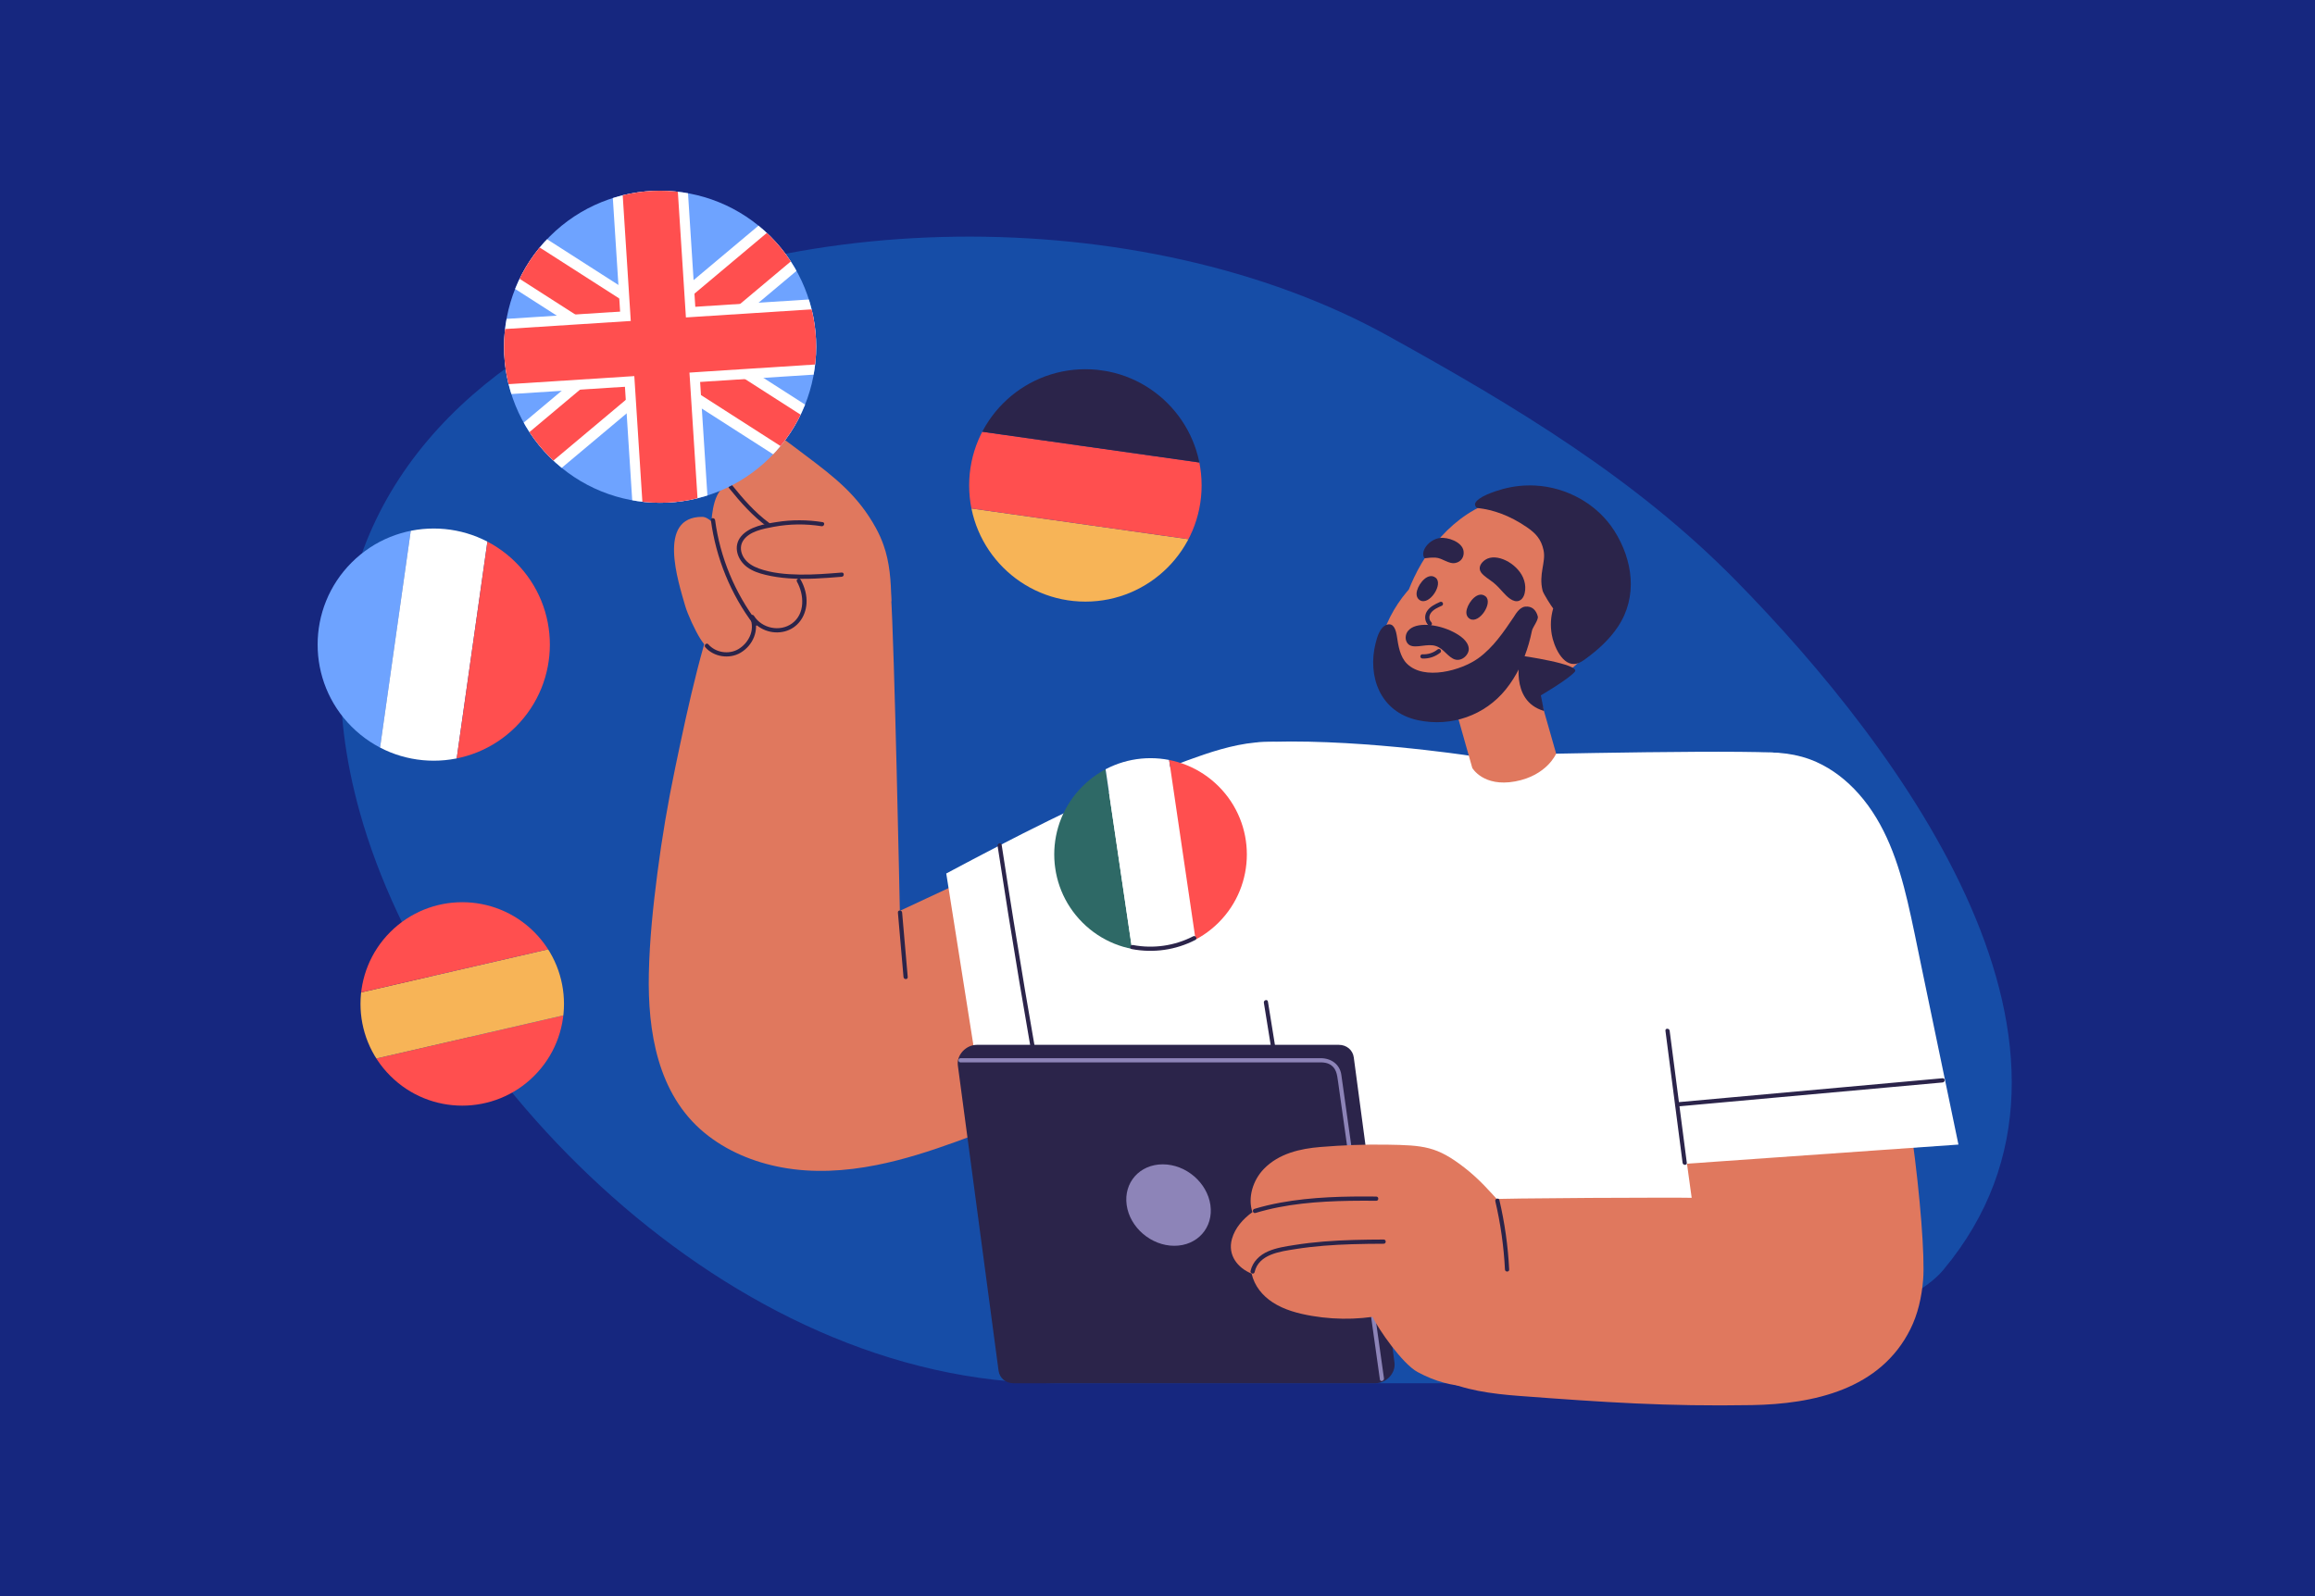 <svg viewBox="0 0 2900 2000" xmlns:xlink="http://www.w3.org/1999/xlink" xmlns="http://www.w3.org/2000/svg" data-name="Layer 1" id="Layer_1">
  <defs>
    <style>
      .cls-1 {
        fill: #fff;
      }

      .cls-2 {
        fill: #ff4f4f;
      }

      .cls-3 {
        fill: #2e6966;
      }

      .cls-4 {
        fill: #e0785e;
      }

      .cls-5 {
        clip-path: url(#clippath-2);
      }

      .cls-6 {
        fill: #164da7;
      }

      .cls-7 {
        clip-path: url(#clippath-1);
      }

      .cls-8 {
        clip-path: url(#clippath-4);
      }

      .cls-9 {
        clip-path: url(#clippath);
      }

      .cls-10 {
        fill: none;
      }

      .cls-11 {
        fill: #8d84b8;
      }

      .cls-12 {
        clip-path: url(#clippath-3);
      }

      .cls-13 {
        fill: #16277f;
      }

      .cls-14 {
        fill: #6ea3ff;
      }

      .cls-15 {
        fill: #2b244a;
      }

      .cls-16 {
        fill: #f7b457;
      }
    </style>
    <clipPath id="clippath">
      <circle transform="translate(-719.9 777.89) rotate(-45)" r="127.46" cy="1257.95" cx="579.04" class="cls-10"></circle>
    </clipPath>
    <clipPath id="clippath-1">
      <circle transform="translate(-412 620.78) rotate(-45)" r="145.46" cy="807.72" cx="543.35" class="cls-10"></circle>
    </clipPath>
    <clipPath id="clippath-2">
      <circle r="145.6" cy="608.24" cx="1359.66" class="cls-10"></circle>
    </clipPath>
    <clipPath id="clippath-3">
      <circle transform="translate(-334.92 1332.73) rotate(-45)" r="120.64" cy="1070.65" cx="1441.29" class="cls-10"></circle>
    </clipPath>
    <clipPath id="clippath-4">
      <circle transform="translate(-65.04 711.99) rotate(-45)" r="195.5" cy="434.5" cx="826.92" class="cls-10"></circle>
    </clipPath>
  </defs>
  <rect height="2000" width="2900" class="cls-13"></rect>
  <g>
    <path d="m674.37,434.07c285.8-178.12,755.85-184.02,1064.2-13.33,160.88,89.06,310.64,179.07,436.41,307.18,207.59,211.46,489.08,588.65,259.28,863.47-62.94,75.27-361.49,141.85-470.23,141.85h-642.61c-408.89,0-778.17-383.81-870.66-715.27-75.39-270.2,33.22-465.26,223.6-583.91Z" class="cls-6"></path>
    <g>
      <path d="m1242.03,1087.71c-38.26,17.86-76.53,35.73-114.79,53.59,0,0-6.92-338.72-11.22-396.87-5-67.67-62.91-68.38-122.62-70.23-14.49-.45-29.15,2.17-42.42,8.08-18.1,8.06-31.46,17.79-38.99,36.45-31.22,77.43-49.34,162.72-66.35,244.27-9.06,43.42-16.48,87.18-22.15,131.18-5.36,41.61-9.78,83.62-10.68,125.59-1.54,72.04,10.77,150.95,69.48,199.52,27.69,22.91,61.86,37.01,97.03,43.52,39.37,7.29,79.68,4.81,118.77-2.97,68.44-13.62,132.06-42.78,197.72-65.5-16.85-102.39-34.93-204.58-53.78-306.63Z" class="cls-4"></path>
      <path d="m1614.14,1367.1c-83.21,34.36-166.81,67.8-250.76,100.29-37.36,14.46-74.81,28.68-112.31,42.77l-27.08-171.34c-10.32-65.27-20.63-130.54-30.95-195.81-2.56-16.17-5.11-32.34-7.67-48.51,42.57-22.69,85.29-45.1,128.6-66.37,56.83-27.91,114.68-53.84,174.16-75.6,52.77-19.3,116.76-39.04,166.65-1.99,21.47,15.95,36.97,38.62,51.14,60.93,16.21,25.51,31.77,51.46,46.51,77.86,29.84,53.45,56.19,109.01,75.77,167.08,1.94,5.77,3.8,11.56,5.61,17.37-72.92,31.82-146.14,62.96-219.68,93.33Z" class="cls-1"></path>
      <path d="m1249.69,1060c8.67,56.8,17.76,113.54,27.24,170.22,9.58,57.27,19.55,114.47,29.93,171.59,5.76,31.7,11.64,63.37,17.66,95.02.64,3.34,5.74,1.93,5.1-1.41-10.74-56.45-21.05-112.98-30.97-169.58-10.03-57.19-19.66-114.45-28.89-171.77-5.12-31.81-10.11-63.63-14.97-95.48-.51-3.36-5.61-1.93-5.1,1.41h0Z" class="cls-15"></path>
      <path d="m2221.76,1406.7c-8.63-50.81-17.83-101.52-27.6-152.11-9.78-50.6-20.13-101.09-31.05-151.45-9.68-44.62-19.83-89.13-30.4-133.55-8.1,2.06-16.19,4.15-24.27,6.29-17.8,4.71-35.55,9.62-53.25,14.72-62.58,18.04-124.46,38.5-185.46,61.32-38.76,14.5-77.12,30.01-115.11,46.4-3.24-.82-6.5-1.57-9.78-2.22-21.21-4.21-44.5-4.38-63.6,6.8-17.44,2.5-34.88,5-52.32,7.5-12.42,1.78-24.84,3.56-37.26,5.34-8.31,1.19-20.41,2.4-22.54,12.39-1.17,5.49.17,11.55.8,17.04.68,5.94,1.38,11.88,2.1,17.82,1.44,11.88,2.95,23.75,4.53,35.61,3.23,24.15,6.76,48.26,10.59,72.32,7.52,47.26,16.2,94.35,26.01,141.19,9.86,47.07,20.87,93.89,33.02,140.42,11.92,45.67,24.97,91.04,39.06,136.08,44.3-9.08,88.59-18.2,132.74-27.95,79.94-17.65,159.52-37.37,237.41-62.69,63.34-20.59,125.51-44.98,185.11-74.7-5.91-38.91-12.16-77.76-18.75-116.56Z" class="cls-1"></path>
      <path d="m1583.24,1256.44c7.05,43.74,14.11,87.49,21.16,131.23.54,3.35,5.64,1.93,5.1-1.41-7.05-43.74-14.11-87.49-21.16-131.23-.54-3.35-5.64-1.93-5.1,1.41h0Z" class="cls-15"></path>
      <path d="m2409.12,1603.38c4.67-56.17-24.75-313.19-49.43-314.21-.01,0-269.33-11.13-269.33-11.13,0,0,16.85,137.92,28.8,222.86-14.29-.51-235.57.11-265.54,2.13-81.39,5.48-101.9,42.97-98.63,144.68,2.66,82.59,80.38,96.34,148.05,101.42,105.97,7.95,185.04,13.35,291.27,11.52,77.75-1.34,161.25-19.57,198.92-95.37,9.29-18.7,14.05-39.73,15.89-61.89Z" class="cls-4"></path>
      <path d="m2108.25,1458.49c-.86-17.11-14.68-59.25-15.54-76.36l-14.01-279.01c-1.85-36.84-3.7-73.67-5.55-110.51,38.91-23.68,80.44-44.58,126.29-48.89,25.73-2.42,52.24.44,75.98,11.07,20.34,9.11,38.07,23.13,52.84,39.73,33.6,37.75,49.92,86.57,61.31,134.94,6.37,27.05,11.7,54.35,17.36,81.55l17.7,85.08c9.58,46.03,19.16,92.06,28.73,138.1l-345.13,24.32Z" class="cls-1"></path>
      <g>
        <path d="m1722.88,1733.25h-453.19c-9.82,0-17.57-6.5-18.8-15.76l-50.98-382.39c-1.75-13.15,10.05-25.9,23.98-25.9h453.19c9.82,0,17.57,6.5,18.8,15.76l50.98,382.39c1.75,13.15-10.05,25.9-23.98,25.9Z" class="cls-15"></path>
        <path d="m1203.26,1331.24h444.07c5.82,0,12.25-.62,17.61,1.98,9.11,4.41,10,13.19,11.21,21.84,3.5,24.94,7,49.88,10.51,74.81,5.48,39,10.95,78,16.43,117,5.35,38.08,10.69,76.16,16.04,114.23,3.01,21.46,6.03,42.93,9.04,64.39.14,1.02.29,2.04.43,3.06.47,3.36,5.57,1.93,5.1-1.41-2.17-15.43-4.33-30.86-6.5-46.29-5-35.6-10-71.2-15-106.8-5.69-40.51-11.38-81.01-17.06-121.52-4.14-29.45-8.27-58.9-12.41-88.34-.82-5.83-1.62-11.67-2.46-17.5-1.91-13.24-12.97-20.75-25.82-20.75h-451.2c-3.4,0-3.41,5.29,0,5.29h0Z" class="cls-11"></path>
        <path d="m1516.28,1509.98c3.98,28.19-16.27,51.03-45.23,51.03s-55.68-22.85-59.66-51.03c-3.98-28.19,16.27-51.03,45.23-51.03s55.68,22.85,59.66,51.03Z" class="cls-11"></path>
      </g>
      <path d="m1965.63,1710.02c48.33-66.17-81.34-96.63-46.03-170.67-32.53-14.48-47.09-46.72-84.96-76.17-34.57-26.88-50.98-28.16-97.59-28.89-27.56-.43-55.48.66-83.07,2.93-25.13,2.07-51.88,8.04-70.72,27.44-13.8,14.21-20.44,36.13-14.34,54.15-11.77,8.54-21.73,19.67-25.64,33.51-5.84,20.63,7.55,36.67,24.62,43.58,3.55,15.53,13.62,27.7,26.46,36.04,14.64,9.51,32.12,14.04,49.25,16.95,16.73,2.85,33.83,3.97,50.91,3.35,8.3-.3,16.6-1.05,24.86-2.18,6.8,14.46,37.08,58.67,56.4,69.13,44.76,24.22,84.33,20.93,135.34,11.35,6.85-1.29,47.83-18.34,54.49-20.51Z" class="cls-4"></path>
      <path d="m1873.18,1505.14c6.6,28.12,10.64,56.76,12.08,85.61.17,3.39,5.46,3.41,5.29,0-1.46-29.31-5.57-58.45-12.27-87.02-.78-3.31-5.88-1.91-5.1,1.41h0Z" class="cls-15"></path>
      <path d="m1571.66,1593.97c5.09-22.59,32.3-25.82,51.27-28.84,23.32-3.71,46.92-5.33,70.5-6.08,13.3-.42,26.6-.55,39.9-.6,3.4-.01,3.41-5.3,0-5.29-25.1.1-50.23.49-75.26,2.54-12.23,1-24.43,2.41-36.55,4.33-11.08,1.76-22.6,3.45-32.97,7.94-10.65,4.62-19.39,12.99-22,24.6-.75,3.32,4.35,4.73,5.1,1.41h0Z" class="cls-15"></path>
      <path d="m1572.74,1519.89c38.22-11.59,78.58-14.54,118.31-15.22,10.99-.19,21.98-.17,32.97-.06,3.41.04,3.41-5.26,0-5.29-40.03-.42-80.41.41-119.89,7.61-11.07,2.02-22.03,4.59-32.8,7.85-3.25.99-1.86,6.09,1.41,5.1h0Z" class="cls-15"></path>
      <path d="m1028.68,712.99c-13.4-26.51-28.86-51.93-45.5-76.53-10-14.78-19.46-30.12-30.19-44.38-1.2-1.6-2.82-3.85-4.73-6.38-4.79,9.99-7.43,21.56-9.42,32.32-4.14-5.17-9.87-9.13-16.3-10.48-24.58-5.16-29.91,26.12-31.3,45.67-3.42-2.73-7.27-5.59-11.65-5.59-56.81-.02-29.92,81.13-21.42,111.02,3.19,11.22,12.76,31.68,19.04,41.6,10.85,17.15,28.91,31.69,48.33,19.42,8.46-5.35,13.65-14.24,17.23-23.34,1.7-4.32,3.13-8.77,4.36-13.29,2.08,3.6,4.42,7,7.09,10.08,5.17,5.99,12.32,11.29,20.5,11.65,7.24.32,13.49-3.78,17.45-9.59,4.58-6.72,6.24-15.13,7.59-23,1.22-7.08,2.02-14.24,2.39-21.42.54.51,1.05,1.06,1.61,1.54,9.46,7.92,21.91,7.69,30.52-1.44,3.36-3.56,5.57-7.8,7.07-12.37-4.15-8.82-8.56-17.37-12.66-25.49Z" class="cls-4"></path>
      <path d="m1106.67,682.57c-2.55-7.09-5.65-14.04-9.37-20.83-22.65-41.3-51.86-63.79-88.78-91.55-17.71-13.32-51.1-39.38-71.93-47.54-13.6-5.33-32.28-7.26-43.35,4.22-19.61,20.32,2.26,57.09,16.42,75.71,23.71,31.18,48.59,61.53,74.31,91.07.04.05.08.09.12.13,3.41,3.92,6.92,7.75,10.54,11.48,8.36,8.61,17.4,16.54,27.08,23.63,10.19,7.46,21.38,14.72,33.86,17.55,11.32,2.57,61.14,16.93,60.96,5.69-.38-24.62-2.05-47.82-9.86-69.57Z" class="cls-4"></path>
      <path d="m1030.56,654.26c-19.16-3.05-38.59-3.13-57.77-.1-14.8,2.34-34.18,5.65-44.41,17.89-10.52,12.58-4.56,29.69,7.61,38.64,6.7,4.93,14.79,7.63,22.8,9.57,9.54,2.31,19.31,3.68,29.1,4.4,22.18,1.63,44.43-.15,66.54-1.95,3.37-.27,3.4-5.57,0-5.29-17.55,1.42-35.15,2.83-52.78,2.55-17.03-.28-34.85-1.8-50.99-7.6-7.37-2.65-14.61-6.85-18.88-13.62-3.94-6.24-5.15-14.05-1.27-20.62,7.34-12.41,25.92-15.61,38.79-18.02,19.71-3.68,40.06-3.9,59.86-.75,3.33.53,4.77-4.57,1.41-5.1h0Z" class="cls-15"></path>
      <path d="m883.57,811.05c10.72,12.29,30.11,15.02,43.95,6.94,15.85-9.26,23.84-28.35,17.26-45.74-1.61.68-3.22,1.36-4.84,2.04,8.99,14.41,26.9,21.18,43.26,16.85,16.02-4.24,25.92-18.48,27.09-34.63.77-10.58-2.23-21.13-7.37-30.31-1.66-2.97-6.23-.31-4.57,2.67,9.05,16.19,10.47,40.2-6.13,52.28-15.18,11.05-37.86,6.27-47.72-9.52-1.51-2.43-5.94-.88-4.84,2.04,3.1,8.2,3.13,16.4-.7,24.39-3.06,6.38-8.01,11.81-14.12,15.38-11.91,6.95-28.36,4.42-37.54-6.11-2.24-2.57-5.97,1.18-3.74,3.74h0Z" class="cls-15"></path>
      <path d="m890.52,651.77c6.32,47.49,24.83,92.94,53.79,131.15,2.03,2.68,6.63.05,4.57-2.67-28.35-37.4-46.87-81.93-53.07-128.48-.44-3.33-5.74-3.37-5.29,0h0Z" class="cls-15"></path>
      <path d="m913.17,611.49c14.35,17.75,29.37,34.88,47.87,48.43,2.75,2.01,5.39-2.57,2.67-4.57-18.1-13.26-32.77-30.25-46.8-47.61-2.14-2.65-5.86,1.12-3.74,3.74h0Z" class="cls-15"></path>
      <path d="m1572.62,930.38c114.59-6.81,267.32,16.37,267.32,16.37,0,0,292.85-7.34,380.73-3.84,87.88,3.5,14.06,267.15,14.06,267.15,0,0-554.26,168.74-602.31,67.96-48.04-100.77-59.81-347.66-59.81-347.66Z" class="cls-1"></path>
      <path d="m2086.29,1291.54c5.65,43.55,11.3,87.1,16.96,130.65,1.51,11.63,3.02,23.25,4.53,34.88.43,3.33,5.73,3.37,5.29,0-5.65-43.55-11.3-87.1-16.96-130.65-1.51-11.63-3.02-23.25-4.53-34.88-.43-3.33-5.73-3.37-5.29,0h0Z" class="cls-15"></path>
      <path d="m2100.91,1386.48c42.27-3.83,84.54-7.66,126.8-11.48,45.94-4.16,91.88-8.32,137.82-12.48,22.66-2.05,45.32-4.1,67.98-6.16,3.36-.3,3.4-5.6,0-5.29-42.27,3.83-84.54,7.66-126.8,11.48-45.94,4.16-91.88,8.32-137.82,12.48-22.66,2.05-45.32,4.1-67.98,6.16-3.36.3-3.4,5.6,0,5.29h0Z" class="cls-15"></path>
      <g>
        <path d="m1912.95,816.73l-108.09,6.08,39.47,139.46s13.79,24.23,53.7,16.88c39.91-7.35,51.36-34.82,51.36-34.82l-36.43-127.6Z" class="cls-4"></path>
        <path d="m2022.23,756.3c.53-2.04,1.02-4.08,1.45-6.14,15.64-73.49-53.73-138.51-125.56-128.63-60.48,8.32-103.64,53.2-126.85,102.35-2.14,4.54-4.3,9.48-6.4,14.72-.92,1.04-1.83,2.1-2.72,3.16-30.06,35.76-56.19,99.04-4.02,136.29,29.34,20.95,71.04,18.89,104.24,10.79,70.4-17.17,140.76-59.43,159.85-132.54Z" class="cls-4"></path>
        <path d="m1820.51,791.86c-19.21-9.83-47.07-13.31-56.75-1.23-3.41,4.26-4.06,10.97-.53,15.5,6.01,7.72,20.38,1.1,31.35,2.45,12.18,1.5,16.33,11.71,25.49,16.7,9.95,5.42,20.44-4.6,19.85-12.67-.71-9.82-11.6-16.76-19.41-20.76Z" class="cls-15"></path>
        <path d="m1926.4,772.41c-2.29-8.54-7.59-13.07-15.69-12.3-7.6.72-12.82,10.66-14.2,12.69-12.75,18.89-25.89,38.44-44.62,51.98-21.24,15.36-67.79,28.28-89.38,6.86-8.83-8.76-10.83-22.57-12.62-34.33-1.09-7.15-3.71-17.36-12.47-14.54-8.9,2.86-12.33,15.68-14.3,23.59-10.09,40.51,5.2,85.86,53.08,96.05,42.09,8.96,84.05-6.29,110.03-38.45,13.55-16.78,22.89-36.56,28.84-57.22,1.57-5.45,2.9-10.96,4.03-16.51.85-4.18,8.42-13.6,7.29-17.82Z" class="cls-15"></path>
        <path d="m1904.58,821.44s-14.59,56.57,29.52,69.37l-3.89-19.49s34.28-19.99,42.51-29.55c8.24-9.56-68.15-20.32-68.15-20.32Z" class="cls-15"></path>
        <path d="m2022.18,664.98c-21.31-33.56-59.75-54.6-99.2-56.58-13.49-.68-27.09.76-40.13,4.29-10.17,2.76-32.16,9.9-35.02,18.32-.48,1.42.62,5.22,3.36,5.54,19.41,2.26,39.62,9.11,61.34,23.94,11.38,7.77,18.09,15.15,21.06,28.88,3.28,15.22-6.44,29.71-1.17,50.8.92,3.68,10.88,19.36,13.24,22.23-3.1,11.04-3.69,21.1-1.81,32.56,2.21,13.46,13.42,41.15,31.45,36.54,4.06-1.04,7.61-3.47,11-5.94,15.48-11.26,29.89-24.36,40.5-40.29,25.07-37.64,18.77-83.47-4.61-120.28Z" class="cls-15"></path>
        <path d="m1841.57,775.6c-3.15-1.7-5.94-5.56-4.04-12.41,2.75-9.91,14.11-23.28,23.33-16.01,9.9,7.81-7.65,34.68-19.29,28.42Z" class="cls-15"></path>
        <path d="m1779.19,752.38c-3.15-1.7-5.94-5.56-4.04-12.41,2.75-9.91,14.11-23.28,23.33-16.01,9.9,7.81-7.65,34.68-19.29,28.42Z" class="cls-15"></path>
        <path d="m1803.71,754.36c-6.06,2.75-12.51,5.77-16.19,11.62-3.51,5.58-2.81,12.73,1.78,17.47,2.37,2.45,6.11-1.29,3.74-3.74-3.29-3.39-3.13-8.21-.4-11.89,3.29-4.42,8.89-6.69,13.74-8.9,1.3-.59,1.62-2.48.95-3.62-.78-1.34-2.31-1.54-3.62-.95h0Z" class="cls-15"></path>
        <path d="m1910.6,739.21c.44-5.07-.43-10.42-2.62-15.42-7.99-18.28-33.58-31.49-47.31-22.38-5.34,3.54-9.52,9.79-5.36,15.8,3.35,4.85,10.87,9.05,15.47,12.81,5.01,4.1,7.89,7.5,12.15,12.18,4.65,5.11,12.72,13.47,20.09,10.54,5.29-2.1,7.12-8.32,7.58-13.54Z" class="cls-15"></path>
        <path d="m1822.54,705.55c-3.39.58-6.84-.48-11.81-2.69-3.79-1.67-7.94-3.86-12.09-4.1-4.91-.28-9.11.14-13.93.77-6.33-7.15,4.11-23.3,18.95-25.41,9.77-1.39,27.92,4.82,29.71,16.18,1.11,6.97-2.53,13.86-10.82,15.25Z" class="cls-15"></path>
      </g>
      <path d="m1963.19,781.79c5.58-9.17,11.16-18.34,16.75-27.5,1.78-2.92-2.8-5.58-4.57-2.67-5.58,9.17-11.16,18.34-16.75,27.5-1.78,2.92,2.8,5.58,4.57,2.67h0Z" class="cls-15"></path>
      <path d="m1987.9,795.02c4.08-6.83,8.15-13.66,12.23-20.5,1.75-2.93-2.82-5.6-4.57-2.67-4.08,6.83-8.15,13.66-12.23,20.5-1.75,2.93,2.82,5.6,4.57,2.67h0Z" class="cls-15"></path>
      <path d="m1781.87,825.14c8.18.42,16.17-2.35,22.52-7.46,1.11-.9.93-2.81,0-3.74-1.1-1.1-2.62-.9-3.74,0-5.29,4.25-12.1,6.25-18.78,5.91-1.43-.07-2.65,1.27-2.65,2.65,0,1.49,1.21,2.57,2.65,2.65h0Z" class="cls-15"></path>
      <path d="m1124.8,1143.42c2.34,26.95,4.69,53.9,7.03,80.85.29,3.37,5.59,3.4,5.29,0-2.34-26.95-4.69-53.9-7.03-80.85-.29-3.37-5.59-3.4-5.29,0h0Z" class="cls-15"></path>
    </g>
    <g class="cls-9">
      <rect transform="translate(-285.85 168.59) rotate(-12.98)" height="84.97" width="264.15" y="1298.26" x="466.05" class="cls-2"></rect>
      <rect transform="translate(-267.74 162.19) rotate(-12.98)" height="84.97" width="264.15" y="1215.46" x="446.97" class="cls-16"></rect>
      <rect transform="translate(-249.63 155.79) rotate(-12.98)" height="84.97" width="264.15" y="1132.66" x="427.88" class="cls-2"></rect>
    </g>
    <g class="cls-7">
      <rect transform="translate(1296.32 462.51) rotate(98.06)" height="96.97" width="301.46" y="745.64" x="296.6" class="cls-14"></rect>
      <rect transform="translate(1419.25 382.95) rotate(98.06)" height="96.97" width="301.46" y="759.23" x="392.62" class="cls-1"></rect>
      <rect transform="translate(1542.18 303.37) rotate(98.06)" height="96.97" width="301.46" y="772.82" x="488.63" class="cls-2"></rect>
    </g>
    <g class="cls-5">
      <rect transform="translate(112.01 -181.71) rotate(8.06)" height="97.07" width="301.75" y="655.82" x="1195.18" class="cls-16"></rect>
      <rect transform="translate(98.67 -184.57) rotate(8.06)" height="97.07" width="301.75" y="559.71" x="1208.79" class="cls-2"></rect>
      <rect transform="translate(85.34 -187.42) rotate(8.06)" height="97.07" width="301.75" y="463.6" x="1222.39" class="cls-15"></rect>
    </g>
    <g class="cls-12">
      <rect transform="translate(2234.37 -422.39) rotate(81.63)" height="80.43" width="250.03" y="1042.14" x="1236.7" class="cls-3"></rect>
      <rect transform="translate(2290.78 -511.11) rotate(81.63)" height="80.43" width="250.03" y="1030.44" x="1316.27" class="cls-1"></rect>
      <rect transform="translate(2347.19 -599.84) rotate(81.63)" height="80.43" width="250.03" y="1018.73" x="1395.85" class="cls-2"></rect>
    </g>
    <g class="cls-8">
      <rect transform="translate(-26.12 53.82) rotate(-3.67)" height="390.99" width="405.17" y="239.01" x="624.34" class="cls-14"></rect>
      <rect transform="translate(1288.62 1246.56) rotate(-147.34)" height="74.02" width="405.17" y="397.49" x="624.34" class="cls-1"></rect>
      <rect transform="translate(1288.62 1246.56) rotate(-147.34)" height="46.65" width="405.17" y="411.18" x="624.34" class="cls-2"></rect>
      <rect transform="translate(-85.83 633.18) rotate(-40)" height="74.02" width="405.17" y="397.49" x="624.34" class="cls-1"></rect>
      <rect transform="translate(-85.83 633.18) rotate(-40)" height="46.65" width="405.17" y="411.18" x="624.34" class="cls-2"></rect>
      <rect transform="translate(-26.12 53.82) rotate(-3.67)" height="94.37" width="405.17" y="387.32" x="624.34" class="cls-1"></rect>
      <rect transform="translate(1207.61 -418.53) rotate(86.33)" height="94.37" width="405.17" y="387.32" x="624.34" class="cls-1"></rect>
      <rect transform="translate(1207.61 -418.53) rotate(86.33)" height="69.22" width="405.17" y="399.9" x="624.34" class="cls-2"></rect>
      <rect transform="translate(-26.12 53.82) rotate(-3.67)" height="69.22" width="405.17" y="399.9" x="624.34" class="cls-2"></rect>
    </g>
    <path d="m1494.7,1173.21c-23.19,11.98-49.87,15.8-75.51,10.92-3.33-.63-4.75,4.46-1.41,5.1,27.1,5.16,55.06,1.22,79.58-11.45,3.03-1.56.35-6.13-2.67-4.57h0Z" class="cls-15"></path>
  </g>
</svg>